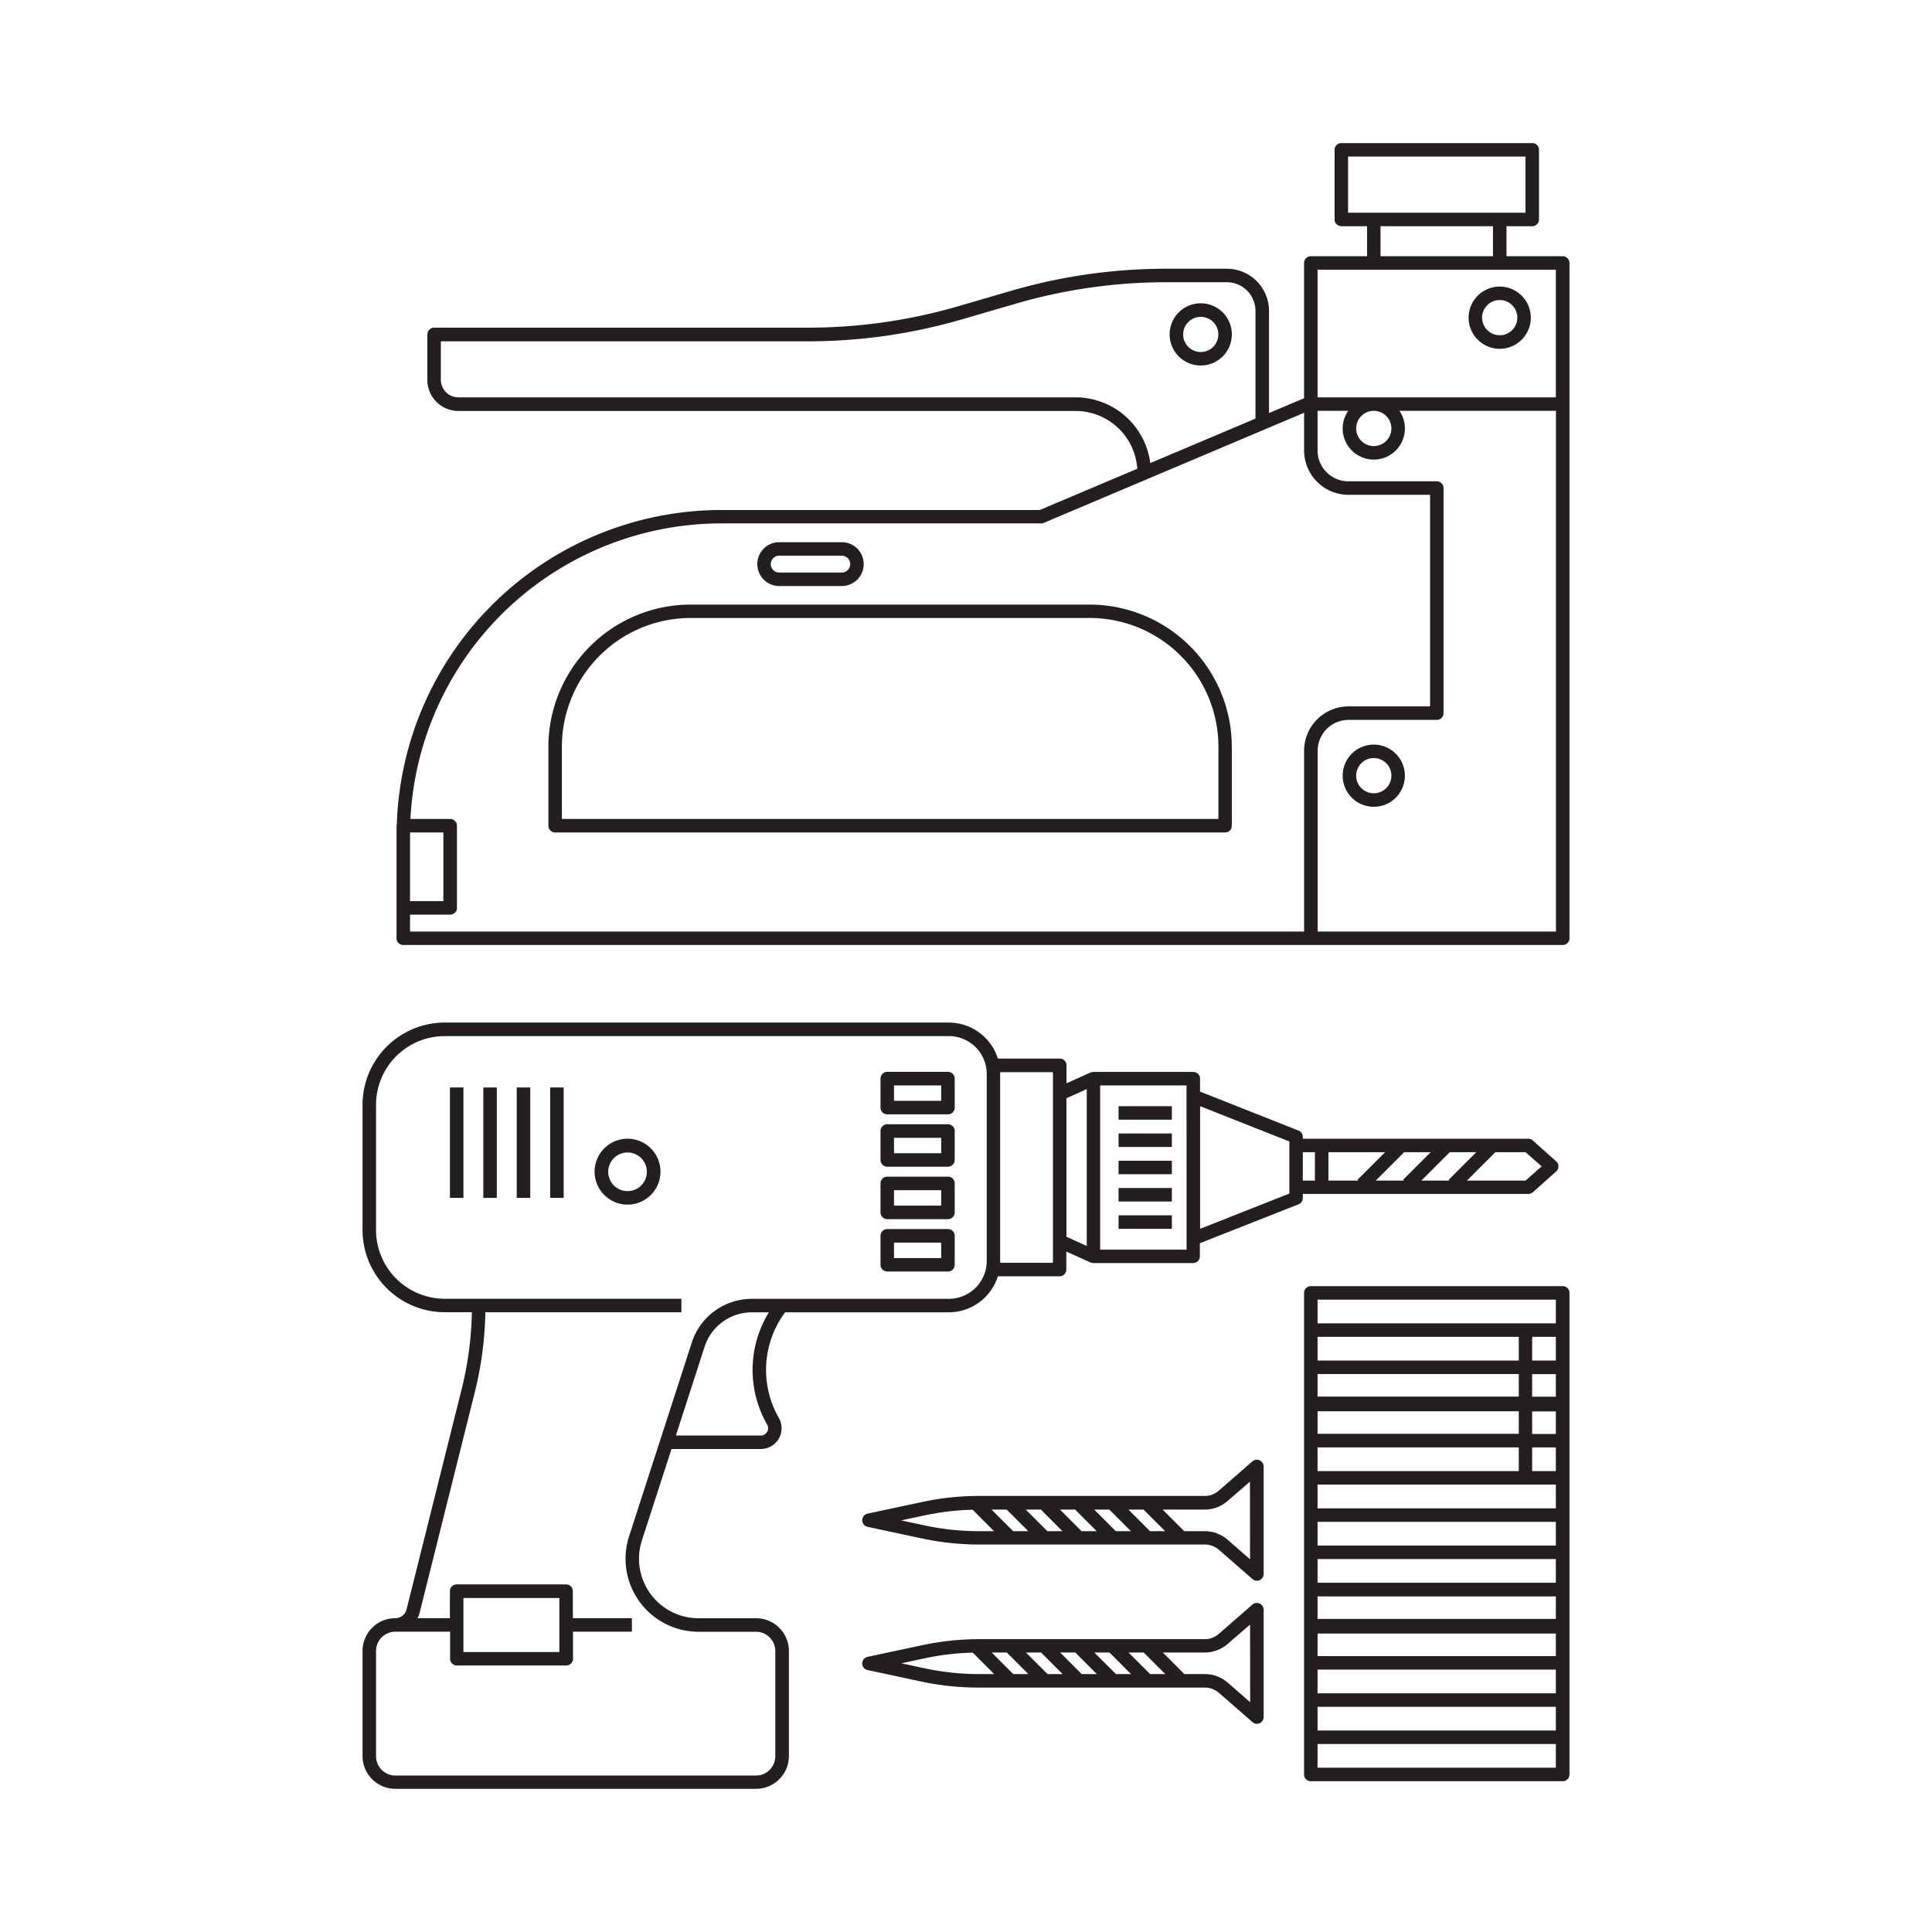 <svg xmlns="http://www.w3.org/2000/svg" viewBox="0 0 600 600"><defs><style>.a{fill:#231f20;}</style></defs><title>ct-benefits-02-installation</title><path class="a" d="M125.25,293.48H485.32a2.1,2.1,0,0,0,2.09-2.1V81.67a2.1,2.1,0,0,0-2.09-2.1H467.86V70.25h8a2.09,2.09,0,0,0,2.09-2.09V46.53a2.08,2.08,0,0,0-2.09-2.09h-59.3a2.09,2.09,0,0,0-2.09,2.09V68.16a2.1,2.1,0,0,0,2.09,2.09h8v9.32H407.09a2.1,2.1,0,0,0-2.1,2.1v42l-10.89,4.6V96.55A13.1,13.1,0,0,0,381,83.46H362a171.31,171.31,0,0,0-47.89,6.83l-16.49,4.8a166.81,166.81,0,0,1-46.72,6.67H134.82a2.1,2.1,0,0,0-2.1,2.1V118a9.64,9.64,0,0,0,9.63,9.63H334.06a19.21,19.21,0,0,1,19.13,17.95l-30.3,12.81H224A100.92,100.92,0,0,0,123.23,256a1.69,1.69,0,0,0-.08.39v34.95A2.1,2.1,0,0,0,125.25,293.48ZM418.65,66.06V48.63h55.1V66.06h-55.1Zm45,4.19v9.32H428.74V70.25ZM409.18,83.76h74V123.4h-74Zm22.93,49.3a5.47,5.47,0,1,1-5.47-5.47A5.47,5.47,0,0,1,432.11,133.06Zm-22.93-5.47h9.51a9.66,9.66,0,1,0,15.91,0h48.62v161.7h-74V233.15a9.59,9.59,0,0,1,9.58-9.58H446.2a2.09,2.09,0,0,0,2.1-2.09V151.57a2.09,2.09,0,0,0-2.1-2.09H418.76a9.59,9.59,0,0,1-9.58-9.58Zm-75.12-4.19H142.35a5.45,5.45,0,0,1-5.44-5.44V106h114a171,171,0,0,0,47.89-6.84l16.49-4.8A166.76,166.76,0,0,1,362,87.65h19a8.91,8.91,0,0,1,8.9,8.9V130l-32.67,13.81A23.41,23.41,0,0,0,334.06,123.4ZM127.34,259.17c0-.21,0-.43,0-.64h10.35v21.33H127.34Zm0,24.88h12.47a2.1,2.1,0,0,0,2.1-2.1V256.43a2.09,2.09,0,0,0-2.1-2.09H127.46A96.75,96.75,0,0,1,224,162.55h99.34a2.11,2.11,0,0,0,.82-.17L405,128.19V139.9a13.79,13.79,0,0,0,13.77,13.77h25.35v65.71H418.76A13.79,13.79,0,0,0,405,233.15v56.14H127.34Z"/><path class="a" d="M338.39,187.76H214.47a44.21,44.21,0,0,0-44.16,44.16v24.51a2.1,2.1,0,0,0,2.1,2.1H380.46a2.09,2.09,0,0,0,2.09-2.1V231.92A44.21,44.21,0,0,0,338.39,187.76Zm40,66.58H174.5V231.92a40,40,0,0,1,40-40H338.39a40,40,0,0,1,40,40Z"/><path class="a" d="M242,182h19.42a6.81,6.81,0,1,0,0-13.62H242A6.81,6.81,0,0,0,242,182Zm0-9.43h19.42a2.62,2.62,0,0,1,0,5.24H242a2.62,2.62,0,0,1,0-5.24Z"/><path class="a" d="M426.64,231.24a9.66,9.66,0,1,0,9.66,9.66A9.66,9.66,0,0,0,426.64,231.24Zm0,15.12a5.47,5.47,0,1,1,5.47-5.46A5.47,5.47,0,0,1,426.64,246.36Z"/><path class="a" d="M465.76,89a9.66,9.66,0,1,0,9.65,9.66A9.68,9.68,0,0,0,465.76,89Zm0,15.12a5.47,5.47,0,1,1,5.46-5.46A5.47,5.47,0,0,1,465.76,104.12Z"/><path class="a" d="M372.9,113.51a9.66,9.66,0,1,0-9.66-9.65A9.66,9.66,0,0,0,372.9,113.51Zm0-15.11a5.46,5.46,0,1,1-5.46,5.46A5.47,5.47,0,0,1,372.9,98.4Z"/><path class="a" d="M485.32,399.43H407.09a2.09,2.09,0,0,0-2.1,2.09V551.08a2.1,2.1,0,0,0,2.1,2.09h78.23a2.1,2.1,0,0,0,2.09-2.09V401.52A2.09,2.09,0,0,0,485.32,399.43Zm-76.14,15.74h62.49v7.36H409.18Zm0,11.55h62.49v7H409.18Zm0,11.56h62.49v7H409.18Zm0,11.23h62.49v7.36H409.18Zm74,99.47h-74v-7.36h74Zm0-11.55h-74v-7.37h74Zm0-11.56h-74v-7.36h74Zm0-11.55h-74v-7h74Zm0-11.55h-74v-7h74Zm0-11.24h-74v-7.36h74Zm0-11.55h-74v-7.36h74Zm0-11.55h-74v-7.37h74Zm0-11.56h-7.36v-7.36h7.36Zm0-11.55h-7.36v-7h7.36Zm0-11.56h-7.36v-7h7.36Zm0-11.23h-7.36v-7.36h7.36Zm0-11.55h-74v-7.36h74Z"/><path class="a" d="M476,370.3l7.29-6.5a2.1,2.1,0,0,0,0-3.13l-7.29-6.5a2.12,2.12,0,0,0-1.4-.53h-70v-.57a2.1,2.1,0,0,0-1.32-1.95L372.68,339V335a2.1,2.1,0,0,0-2.09-2.1h-31l-.09,0a2.21,2.21,0,0,0-.67.13l-.07,0h0l-7.55,3.41v-5.6a2.08,2.08,0,0,0-2.1-2.09H309.9a16,16,0,0,0-15.21-11.18H138.11a25.55,25.55,0,0,0-25.52,25.53V382a25.55,25.55,0,0,0,25.52,25.52h8.44a107.55,107.55,0,0,1-3.18,23.9l-17.11,68.39a3.62,3.62,0,0,1-3.5,2.73,10.18,10.18,0,0,0-10.17,10.17v32.65a10.18,10.18,0,0,0,10.17,10.17h112A10.18,10.18,0,0,0,245,545.39V512.74a10.19,10.19,0,0,0-10.17-10.18H216.94a18.49,18.49,0,0,1-17.59-24.18L208.54,450h27.75a6.45,6.45,0,0,0,5.6-9.63,30,30,0,0,1,1.93-32.82h50.87a16,16,0,0,0,15.21-11.18h19.16a2.1,2.1,0,0,0,2.1-2.09v-5.6l7.55,3.41h0l.06,0a2.08,2.08,0,0,0,.77.16h31a2.1,2.1,0,0,0,2.09-2.1v-4.05L403.28,374a2.07,2.07,0,0,0,1.32-1.94v-1.27h70A2.12,2.12,0,0,0,476,370.3ZM238.25,442.44a2.25,2.25,0,0,1-2,3.37H209.9l8.92-27.56a15.44,15.44,0,0,1,14.72-10.7h5.24A34.18,34.18,0,0,0,238.25,442.44Zm68.19-50.84a11.77,11.77,0,0,1-11.75,11.76H233.54a19.61,19.61,0,0,0-18.7,13.6l-19.47,60.13a22.69,22.69,0,0,0,21.57,29.67h17.84a6,6,0,0,1,6,6v32.65a6,6,0,0,1-6,6h-112a6,6,0,0,1-6-6V512.74a6,6,0,0,1,6-6h17v8.39a2.1,2.1,0,0,0,2.09,2.1h34a2.1,2.1,0,0,0,2.09-2.1v-8.39h18.28v-4.2H177.9v-8.39a2.1,2.1,0,0,0-2.09-2.1h-34a2.1,2.1,0,0,0-2.09,2.1v8.4H129.64a7.27,7.27,0,0,0,.68-1.71l17.11-68.39a111.42,111.42,0,0,0,3.3-24.92h60.88v-4.19h-73.5A21.36,21.36,0,0,1,116.78,382v-38.9a21.35,21.35,0,0,1,21.33-21.33H294.69a11.76,11.76,0,0,1,11.75,11.75ZM143.92,513.06V496.27h29.79v16.79ZM327,392.18H310.61c0-.19,0-.38,0-.58V333.55c0-.19,0-.39,0-.58H327Zm10.5-5.24-6.31-2.86v-43l6.31-2.86Zm31,1.15H341.66v-51h26.83Zm31.92-32.36v14.94l-27.72,10.95V343.54l27.72,10.95Zm7.94,10.91H404.6v-8.81h3.75Zm4.19,0v-8.81h17.59l-8.55,8.55.27.26Zm14.71,0,8.81-8.81h8.23l-8.55,8.55.26.26Zm14.16,0,8.81-8.81h8.23l-8.55,8.55.26.26Zm14.16,0,8.81-8.81h9.39l5,4.4-5,4.41Z"/><path class="a" d="M294.4,332.87H275.55a2.1,2.1,0,0,0-2.1,2.1v9a2.1,2.1,0,0,0,2.1,2.1H294.4a2.09,2.09,0,0,0,2.09-2.1v-9A2.09,2.09,0,0,0,294.4,332.87Zm-2.1,9H277.64v-4.79H292.3Z"/><path class="a" d="M294.4,349.15H275.55a2.09,2.09,0,0,0-2.1,2.09v9a2.1,2.1,0,0,0,2.1,2.09H294.4a2.09,2.09,0,0,0,2.09-2.09v-9A2.08,2.08,0,0,0,294.4,349.15Zm-2.1,9H277.64v-4.79H292.3Z"/><path class="a" d="M294.4,365.42H275.55a2.1,2.1,0,0,0-2.1,2.1v9a2.1,2.1,0,0,0,2.1,2.1H294.4a2.09,2.09,0,0,0,2.09-2.1v-9A2.09,2.09,0,0,0,294.4,365.42Zm-2.1,9H277.64v-4.79H292.3Z"/><path class="a" d="M294.4,381.7H275.55a2.09,2.09,0,0,0-2.1,2.09v9a2.1,2.1,0,0,0,2.1,2.09H294.4a2.09,2.09,0,0,0,2.09-2.1v-9A2.08,2.08,0,0,0,294.4,381.7Zm-2.1,9H277.64v-4.79H292.3Z"/><polygon class="a" points="139.73 372.01 141.82 372.01 143.92 372.01 143.92 337.72 139.73 337.72 139.73 372.01"/><polygon class="a" points="150.1 372.01 152.2 372.01 154.29 372.01 154.29 337.72 150.1 337.72 150.1 372.01"/><polygon class="a" points="160.48 372.01 162.58 372.01 164.67 372.01 164.67 337.72 160.48 337.72 160.48 372.01"/><polygon class="a" points="170.86 372.01 172.95 372.01 175.05 372.01 175.05 337.72 170.86 337.72 170.86 372.01"/><path class="a" d="M194.89,353.64a10.23,10.23,0,1,0,10.23,10.23A10.24,10.24,0,0,0,194.89,353.64Zm0,16.27a6,6,0,1,1,6-6A6,6,0,0,1,194.89,369.91Z"/><rect class="a" x="347.38" y="343.54" width="16.55" height="4.19"/><rect class="a" x="347.38" y="360.48" width="16.55" height="4.19"/><rect class="a" x="347.38" y="377.43" width="16.55" height="4.19"/><rect class="a" x="347.38" y="368.95" width="16.55" height="4.19"/><rect class="a" x="347.38" y="352.01" width="16.55" height="4.19"/><path class="a" d="M391.17,453.52a2.07,2.07,0,0,0-2.24.33l-10.41,9.08a6.68,6.68,0,0,1-4.41,1.65H304a83.67,83.67,0,0,0-17.49,1.85l-17.09,3.64a2.1,2.1,0,0,0,0,4.1l17.09,3.65A84.26,84.26,0,0,0,304,479.66h70.15a6.74,6.74,0,0,1,4.41,1.65l10.41,9.08a2.1,2.1,0,0,0,1.38.52,2,2,0,0,0,.86-.19,2.09,2.09,0,0,0,1.23-1.91V455.43A2.1,2.1,0,0,0,391.17,453.52Zm-87.21,22a79.88,79.88,0,0,1-16.61-1.75l-7.49-1.6,7.49-1.59a79.18,79.18,0,0,1,14.72-1.71l6.64,6.65Zm10.68,0-6.7-6.7h4.7l6.7,6.7Zm10.63,0-6.7-6.7h4.7l6.7,6.7Zm10.62,0-6.69-6.7h4.7l6.69,6.7Zm10.63,0-6.7-6.7h4.7l6.7,6.7Zm10.63,0-6.7-6.7h4.7l6.7,6.7Zm31.06,8.74-6.94-6.06a10.89,10.89,0,0,0-7.16-2.68h-6.34l-6.69-6.7h13a10.89,10.89,0,0,0,7.16-2.68l6.94-6Z"/><path class="a" d="M391.17,498a2.09,2.09,0,0,0-2.24.33l-10.41,9.08a6.68,6.68,0,0,1-4.41,1.65H304a83.67,83.67,0,0,0-17.49,1.85l-17.09,3.64a2.1,2.1,0,0,0,0,4.1l17.09,3.65A84.33,84.33,0,0,0,304,524.09h70.15a6.74,6.74,0,0,1,4.41,1.65l10.41,9.08a2.1,2.1,0,0,0,1.38.52,2,2,0,0,0,.86-.19,2.09,2.09,0,0,0,1.23-1.91V499.86A2.1,2.1,0,0,0,391.17,498ZM304,519.9a80,80,0,0,1-16.61-1.75l-7.49-1.6,7.49-1.59a79.18,79.18,0,0,1,14.72-1.71l6.64,6.65Zm10.68,0-6.7-6.7h4.7l6.7,6.7Zm10.63,0-6.7-6.7h4.7l6.7,6.7Zm10.62,0-6.69-6.7h4.7l6.69,6.7Zm10.63,0-6.7-6.7h4.7l6.7,6.7Zm10.63,0-6.7-6.7h4.7l6.7,6.7Zm31.06,8.74-6.94-6.06a10.89,10.89,0,0,0-7.16-2.68h-6.34l-6.69-6.7h13a10.89,10.89,0,0,0,7.16-2.68l6.94-6Z"/></svg>